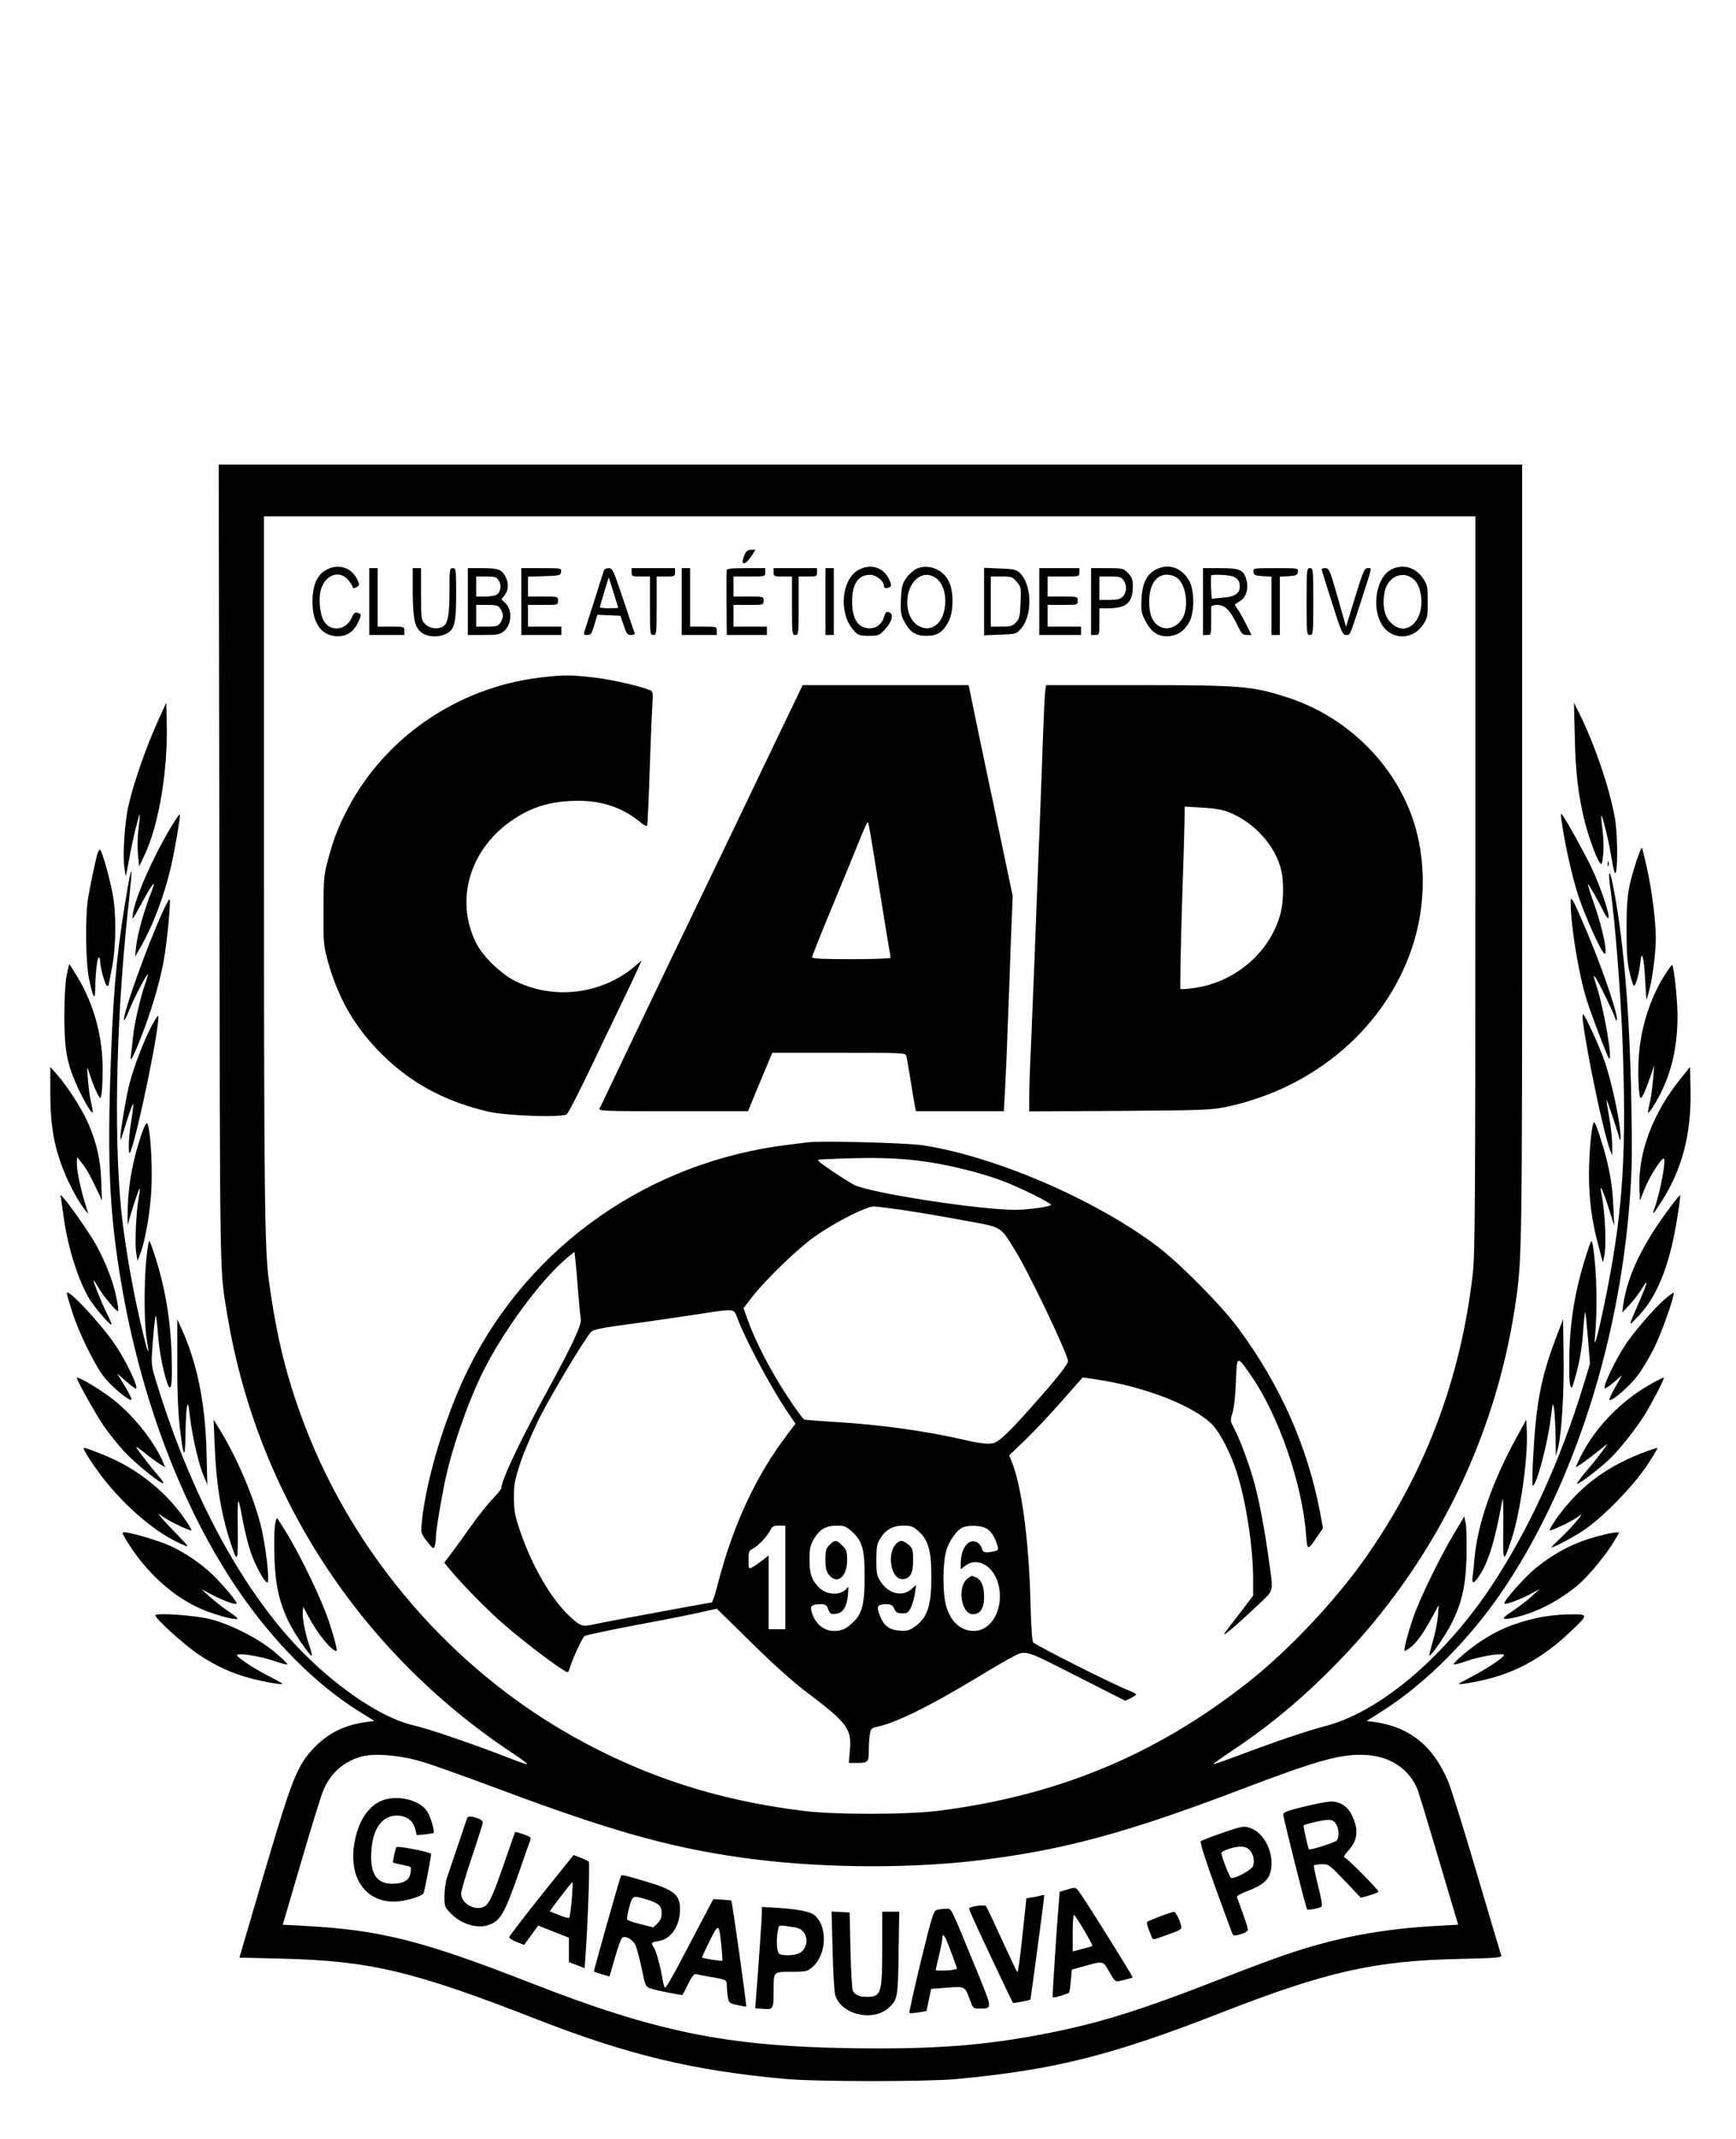 <?xml version="1.0" standalone="no"?>
<!DOCTYPE svg PUBLIC "-//W3C//DTD SVG 20010904//EN"
 "http://www.w3.org/TR/2001/REC-SVG-20010904/DTD/svg10.dtd">
<svg version="1.0" xmlns="http://www.w3.org/2000/svg"
 width="1039pt" height="1280pt" viewBox="0 0 1039 1280"
 preserveAspectRatio="xMidYMid meet">

<g transform="translate(0,1280) scale(0.1,-0.1)"
fill="#000000" stroke="none">
<path d="M1313 7623 c4 -2557 1 -2407 47 -2690 177 -1073 795 -2022 1713
-2628 48 -32 85 -60 83 -62 -2 -2 -44 11 -92 30 -225 88 -491 179 -589 202
-225 52 -551 290 -790 576 -308 368 -572 891 -754 1494 -27 90 -27 91 -16 232
6 79 14 145 17 148 3 3 8 -38 12 -92 7 -105 28 -219 53 -297 27 -84 36 -35 30
163 -7 216 -43 420 -110 616 -24 70 -24 70 -30 35 -26 -144 -29 -456 -6 -584
16 -88 2 -59 -24 51 -53 218 -93 434 -122 657 -56 441 -44 1178 30 1874 9 75
17 164 20 197 7 90 -9 23 -39 -165 -53 -331 -72 -565 -87 -1059 -15 -519 0
-804 66 -1195 117 -695 365 -1348 696 -1836 211 -311 471 -572 729 -732 l91
-57 -48 -6 c-131 -18 -226 -65 -311 -152 -103 -108 -131 -176 -301 -753 l-148
-505 251 -6 c531 -13 788 -74 1531 -364 546 -213 939 -307 1485 -356 187 -17
838 -17 1020 -1 589 55 931 140 1595 400 620 242 911 308 1413 319 227 5 262
8 257 21 -3 8 -69 229 -146 491 -77 262 -154 508 -171 548 -88 213 -230 328
-441 358 l-48 6 84 53 c271 170 546 448 749 755 441 668 718 1587 753 2501 3
85 1 317 -4 515 -14 502 -50 894 -110 1190 -20 98 -28 68 -11 -45 25 -178 58
-587 70 -880 26 -672 5 -1021 -91 -1510 -43 -220 -82 -374 -74 -290 17 169 12
406 -11 552 -8 49 -9 47 -51 -87 -56 -182 -84 -349 -90 -540 -3 -106 -1 -190
5 -205 9 -23 10 -21 25 31 30 101 46 195 53 303 4 58 9 104 11 102 3 -2 10
-72 17 -156 l12 -151 -37 -122 c-140 -459 -329 -872 -555 -1212 -285 -428
-672 -753 -994 -835 -99 -25 -302 -94 -514 -174 -82 -31 -151 -55 -153 -53 -2
2 43 35 99 72 241 160 435 322 648 541 564 580 931 1314 1055 2109 45 294 45
285 45 2737 l0 2318 -3900 0 -3901 0 4 -2397z m7517 -110 c0 -1915 -2 -2215
-15 -2333 -72 -630 -284 -1193 -643 -1703 -184 -262 -466 -560 -713 -753 -549
-429 -1129 -669 -1839 -760 -187 -24 -630 -25 -820 0 -510 64 -940 204 -1368
443 -729 408 -1315 1088 -1611 1870 -106 281 -164 514 -211 853 -26 187 -30
508 -30 2498 l0 2082 3625 0 3625 0 0 -2197z m-6300 -5257 c63 -19 270 -93
460 -164 649 -243 1003 -344 1430 -406 440 -64 980 -72 1420 -21 509 60 891
162 1570 420 491 187 621 222 774 212 142 -10 254 -88 301 -209 9 -24 67 -215
129 -425 l113 -381 -126 -7 c-334 -18 -608 -70 -911 -174 -63 -21 -239 -87
-390 -146 -466 -182 -708 -258 -1012 -319 -383 -77 -696 -101 -1203 -93 -740
12 -1160 98 -1905 389 -652 255 -904 319 -1362 343 l-126 7 8 26 c4 15 53 182
109 372 56 190 111 369 123 398 42 107 120 178 227 209 81 23 237 10 371 -31z"/>
<path d="M4454 9474 c-26 -62 8 -59 47 4 l21 32 -27 0 c-21 0 -29 -8 -41 -36z"/>
<path d="M1965 9396 c-64 -28 -95 -92 -95 -198 1 -124 50 -197 137 -205 60 -5
104 20 133 76 25 50 25 57 0 64 -16 4 -24 -2 -34 -28 -34 -80 -133 -89 -171
-16 -21 43 -29 129 -15 180 24 91 112 123 164 60 14 -17 26 -35 26 -40 0 -11
11 -11 30 1 12 8 12 13 -3 44 -31 66 -104 92 -172 62z"/>
<path d="M5139 9390 c-102 -54 -121 -256 -34 -357 30 -35 35 -37 94 -38 59 0
64 2 96 37 40 43 54 86 34 99 -22 14 -27 11 -39 -26 -14 -42 -44 -65 -85 -65
-69 0 -105 55 -105 160 0 106 36 160 108 160 35 0 82 -37 82 -65 0 -16 17 -20
37 -7 10 6 8 18 -8 49 -34 69 -108 91 -180 53z"/>
<path d="M5481 9394 c-18 -10 -45 -35 -60 -57 -22 -34 -26 -53 -29 -126 -3
-75 0 -92 20 -130 34 -64 68 -86 133 -86 65 0 99 22 132 85 30 56 32 174 4
236 -35 78 -128 114 -200 78z m128 -59 c42 -36 59 -114 42 -190 -37 -166 -221
-124 -221 50 0 130 98 207 179 140z"/>
<path d="M6921 9393 c-57 -28 -84 -82 -89 -176 -4 -75 -1 -87 25 -136 35 -67
79 -94 142 -88 52 6 89 31 118 83 33 56 33 192 0 249 -44 77 -121 105 -196 68z
m112 -44 c52 -24 81 -131 58 -216 -21 -77 -102 -117 -159 -77 -37 26 -55 72
-54 145 0 125 67 188 155 148z"/>
<path d="M8333 9395 c-93 -40 -128 -225 -63 -332 57 -95 186 -95 248 0 25 37
27 49 27 137 0 88 -2 100 -27 137 -43 66 -115 89 -185 58z m126 -60 c21 -19
33 -41 42 -80 35 -158 -80 -278 -176 -182 -38 38 -52 97 -40 174 14 98 106
144 174 88z"/>
<path d="M2210 9200 l0 -200 105 0 105 0 0 25 c0 25 -1 25 -80 25 l-80 0 0
175 0 175 -25 0 -25 0 0 -200z"/>
<path d="M2470 9268 c1 -161 10 -212 43 -245 31 -32 98 -41 148 -20 59 24 69
59 69 241 0 149 -1 156 -20 156 -19 0 -20 -7 -20 -139 0 -144 -10 -195 -40
-211 -33 -18 -79 -11 -105 15 -24 24 -25 28 -25 180 l0 155 -25 0 -25 0 0
-132z"/>
<path d="M2800 9200 l0 -200 94 0 c79 0 97 3 119 20 50 40 56 129 11 171 l-23
22 19 25 c24 30 26 72 5 112 -22 42 -43 50 -139 50 l-86 0 0 -200z m185 126
c19 -29 11 -72 -15 -86 -10 -6 -41 -10 -69 -10 l-51 0 0 60 0 60 60 0 c52 0
62 -3 75 -24z m9 -168 c9 -12 16 -32 16 -43 0 -11 -7 -31 -16 -43 -13 -19 -24
-22 -80 -22 l-64 0 0 65 0 65 64 0 c56 0 67 -3 80 -22z"/>
<path d="M3120 9200 l0 -200 120 0 120 0 0 25 0 25 -100 0 -100 0 0 65 0 65
90 0 c89 0 90 0 90 25 0 25 -1 25 -90 25 l-90 0 0 60 0 59 98 3 c92 3 97 4
100 26 3 22 2 22 -117 22 l-121 0 0 -200z"/>
<path d="M3615 9388 c-3 -7 -27 -85 -55 -173 -28 -88 -55 -172 -60 -187 -8
-25 -7 -28 15 -28 22 0 27 8 42 60 l18 61 69 -3 69 -3 20 -57 c16 -50 22 -58
44 -58 16 0 23 5 21 13 -3 6 -33 96 -68 200 -58 173 -64 187 -87 187 -13 0
-26 -6 -28 -12z m85 -225 c0 -2 -25 -3 -55 -3 -30 0 -55 3 -55 6 0 3 12 45 27
93 l26 86 29 -90 c15 -49 28 -91 28 -92z"/>
<path d="M3780 9375 c0 -24 3 -25 55 -25 l55 0 0 -175 c0 -168 1 -175 20 -175
19 0 20 7 20 175 l0 175 55 0 c52 0 55 1 55 25 l0 25 -130 0 -130 0 0 -25z"/>
<path d="M4080 9200 l0 -200 105 0 105 0 0 25 c0 25 -1 25 -80 25 l-80 0 0
175 0 175 -25 0 -25 0 0 -200z"/>
<path d="M4349 9388 c-1 -14 -1 -214 0 -320 l1 -68 120 0 120 0 0 25 0 25
-100 0 -100 0 0 65 0 65 90 0 c89 0 90 0 90 25 0 25 -1 25 -90 25 l-90 0 0 60
0 60 95 0 c95 0 95 0 95 25 l0 25 -115 0 c-85 0 -115 -3 -116 -12z"/>
<path d="M4630 9375 c0 -24 3 -25 55 -25 l55 0 0 -175 c0 -168 1 -175 20 -175
19 0 20 7 20 175 l0 175 55 0 c52 0 55 1 55 25 l0 25 -130 0 -130 0 0 -25z"/>
<path d="M4940 9200 l0 -200 25 0 25 0 0 200 0 200 -25 0 -25 0 0 -200z"/>
<path d="M5890 9200 l0 -202 96 4 c93 3 96 4 124 35 72 80 67 270 -10 338 -18
16 -39 21 -116 23 l-94 4 0 -202z m195 118 c26 -30 27 -36 23 -124 -3 -81 -6
-95 -27 -118 -21 -23 -33 -26 -88 -26 l-63 0 0 150 0 150 64 0 c60 0 66 -2 91
-32z"/>
<path d="M6220 9200 l0 -200 125 0 125 0 0 25 0 25 -100 0 -100 0 0 65 0 65
90 0 c89 0 90 0 90 25 0 25 -1 25 -90 25 l-90 0 0 60 0 60 95 0 c95 0 95 0 95
25 l0 25 -120 0 -120 0 0 -200z"/>
<path d="M6530 9200 l0 -200 25 0 c25 0 25 1 25 80 l0 80 54 0 c108 0 146 34
146 130 0 44 -5 56 -29 81 -28 28 -33 29 -125 29 l-96 0 0 -200z m194 128 c22
-31 20 -74 -4 -98 -16 -16 -33 -20 -80 -20 l-60 0 0 70 0 70 64 0 c56 0 67 -3
80 -22z"/>
<path d="M7200 9200 l0 -200 24 0 c24 0 25 2 25 78 0 42 0 83 0 90 1 7 15 12
37 12 45 0 77 -32 118 -118 26 -54 33 -62 58 -62 l28 0 -31 63 c-17 34 -40 75
-51 90 -11 16 -19 29 -17 31 2 1 16 10 31 19 36 23 52 74 38 126 -16 61 -38
71 -157 71 l-103 0 0 -200z m183 149 c29 -16 37 -28 37 -60 0 -41 -31 -61
-104 -66 l-64 -6 -4 68 c-1 37 -1 69 1 71 9 9 114 3 134 -7z"/>
<path d="M7502 9378 c3 -20 10 -23 56 -26 l52 -3 0 -175 0 -174 25 0 25 0 0
174 0 175 53 3 c45 3 52 6 55 26 3 22 3 22 -133 22 -136 0 -136 0 -133 -22z"/>
<path d="M7820 9200 c0 -193 1 -200 20 -200 19 0 20 7 20 200 0 193 -1 200
-20 200 -19 0 -20 -7 -20 -200z"/>
<path d="M7910 9393 c0 -4 28 -94 62 -200 55 -174 64 -193 84 -193 25 0 21
-10 86 190 74 229 70 210 44 210 -20 0 -27 -16 -76 -175 l-54 -176 -50 176
c-46 162 -51 175 -73 175 -13 0 -23 -3 -23 -7z"/>
<path d="M3230 8745 c-501 -61 -941 -368 -1162 -810 -50 -99 -75 -167 -109
-295 -20 -75 -23 -109 -23 -290 -1 -194 1 -210 27 -305 59 -211 150 -373 294
-525 182 -191 392 -308 663 -372 111 -26 445 -37 472 -16 9 7 71 126 136 263
66 138 152 318 192 400 40 83 83 174 96 203 l24 54 -47 -40 c-195 -161 -473
-196 -701 -87 -91 43 -203 151 -244 235 -128 261 -33 568 230 740 105 69 208
101 342 107 163 8 297 -33 408 -124 29 -24 43 -30 46 -21 2 7 9 162 15 343 6
182 14 358 16 392 4 39 1 64 -6 68 -33 21 -231 68 -339 80 -145 17 -188 17
-330 0z"/>
<path d="M4630 8338 c-201 -420 -229 -479 -638 -1328 -167 -349 -325 -678
-349 -730 -25 -52 -49 -103 -54 -112 -9 -17 15 -18 439 -18 l449 0 42 103 c24
56 56 135 73 175 l30 72 398 0 c371 0 399 -1 404 -17 3 -10 14 -76 26 -148 11
-71 23 -142 26 -157 l6 -28 263 0 263 0 6 103 c3 56 11 224 16 372 6 149 15
392 20 542 l11 271 -46 219 c-25 120 -57 271 -70 336 -24 110 -40 189 -101
480 -14 67 -30 146 -36 175 l-11 52 -497 0 -496 0 -174 -362z m600 -653 c58
-361 81 -500 90 -554 6 -30 10 -58 10 -63 0 -4 -106 -8 -235 -8 -165 0 -235 3
-235 11 0 6 43 115 96 243 53 127 125 303 161 391 68 169 73 178 79 173 2 -2
17 -89 34 -193z"/>
<path d="M6256 8668 c-3 -18 -10 -168 -16 -333 -5 -165 -17 -464 -25 -665 -8
-201 -19 -493 -25 -650 -6 -157 -15 -377 -20 -490 -6 -113 -10 -245 -10 -293
l0 -88 543 3 c519 4 546 5 646 26 523 114 941 474 1101 947 85 250 87 535 6
773 -116 340 -403 618 -756 730 -209 67 -272 72 -907 72 l-532 0 -5 -32z
m1092 -726 c157 -60 287 -203 321 -353 15 -64 13 -187 -4 -252 -60 -232 -269
-414 -515 -449 -44 -7 -82 -9 -85 -6 -3 3 1 224 9 491 9 267 16 512 16 543 l0
57 103 -6 c67 -3 120 -12 155 -25z"/>
<path d="M4835 5964 c-16 -2 -70 -9 -120 -15 -827 -101 -1539 -598 -1906
-1329 -139 -277 -259 -669 -284 -927 -7 -67 -7 -68 31 -117 33 -43 38 -47 45
-30 4 10 8 37 8 59 1 36 22 168 50 310 38 195 133 473 226 665 122 248 347
556 505 689 l48 40 6 -52 c3 -29 11 -113 16 -187 6 -74 13 -147 16 -162 7 -34
-50 -156 -198 -427 -165 -302 -278 -541 -278 -587 0 -6 -25 -37 -56 -69 -30
-32 -87 -104 -126 -159 -39 -56 -91 -127 -115 -159 l-44 -59 34 -41 c68 -83
218 -236 317 -323 100 -88 302 -243 360 -277 29 -18 30 -18 36 0 23 73 80 196
94 203 16 8 230 52 470 96 47 9 138 27 203 41 l117 26 203 -199 c133 -132 249
-236 342 -306 240 -182 264 -215 251 -350 l-6 -68 54 0 c62 0 66 5 66 83 0 29
3 69 6 89 6 31 11 38 38 43 112 23 308 118 577 280 107 65 212 126 234 137 87
45 69 50 388 -112 l292 -148 33 16 c17 9 32 19 32 22 0 4 -21 15 -47 25 -82
31 -530 256 -569 286 -7 6 -13 96 -17 251 -10 371 -54 692 -113 834 l-14 35
90 86 c50 48 149 152 220 233 l130 147 82 -12 c290 -43 584 -158 694 -271 48
-50 111 -173 148 -291 55 -175 96 -447 96 -635 l0 -97 -77 -101 c-43 -56 -85
-111 -93 -123 -21 -31 71 47 188 158 112 106 104 76 76 280 -25 179 -52 327
-84 450 -28 110 -93 283 -131 352 -16 29 -16 35 -2 80 9 29 17 103 20 186 6
160 5 159 92 33 165 -239 306 -649 328 -953 7 -94 9 -94 65 -11 l36 53 -18 98
c-76 394 -238 759 -488 1097 -104 141 -358 397 -494 498 -373 278 -962 531
-1393 598 -95 15 -613 28 -690 18z m727 -119 c143 -22 314 -66 433 -110 103
-38 295 -133 295 -145 0 -11 -140 -30 -213 -30 -218 0 -870 101 -964 149 -22
11 -84 50 -137 86 -72 49 -91 65 -74 66 313 16 482 12 660 -16z m-167 -285
c77 -11 239 -38 360 -61 253 -46 226 -31 325 -189 76 -123 297 -585 312 -652
4 -19 -62 -102 -223 -283 -135 -151 -189 -202 -224 -211 -31 -8 -83 -2 -180
21 -229 52 -495 89 -760 105 -99 6 -185 13 -192 15 -6 2 -53 65 -102 141 -95
143 -191 328 -235 453 l-26 73 56 72 c87 109 269 284 369 355 125 88 306 180
355 181 14 0 88 -9 165 -20z m-986 -637 c44 -124 201 -420 303 -571 l49 -72
-44 -58 c-192 -252 -328 -542 -422 -905 -15 -59 -31 -107 -36 -107 -6 0 -205
-36 -434 -79 -27 -5 -90 -17 -140 -26 -49 -9 -109 -21 -132 -26 -69 -15 -79
-11 -141 46 -111 102 -227 301 -299 512 -31 92 -37 122 -37 198 -1 79 4 105
38 210 22 66 74 187 115 270 73 144 276 483 310 516 10 10 60 22 141 33 157
21 448 63 560 81 145 22 154 21 169 -22z m291 -1563 l0 -310 -50 0 -50 0 0
221 0 221 -37 -30 c-21 -16 -48 -34 -60 -41 -23 -11 -23 -11 -23 43 0 51 2 57
29 70 32 17 87 77 103 112 9 19 19 24 50 24 l38 0 0 -310z m399 274 c62 -56
76 -104 76 -269 0 -162 -15 -222 -68 -272 -43 -41 -69 -53 -114 -53 -67 0
-118 46 -137 121 -7 30 6 39 58 39 26 0 34 -5 43 -31 10 -26 16 -30 44 -27 43
4 66 39 74 113 4 43 3 55 -4 44 -29 -46 -116 -48 -164 -4 -48 45 -62 83 -62
170 0 67 4 87 25 123 33 58 72 82 137 82 47 0 58 -4 92 -36z m400 1 c58 -52
76 -119 75 -275 0 -174 -25 -244 -104 -298 -29 -20 -44 -23 -88 -20 -62 5 -94
30 -118 95 -20 52 -12 63 43 63 25 0 35 -6 45 -27 11 -23 20 -28 48 -28 30 0
37 5 52 35 9 19 20 58 24 85 l7 50 -25 -22 c-55 -51 -138 -33 -186 40 -24 36
-27 50 -27 131 0 79 3 96 24 130 33 53 75 76 138 76 46 0 58 -4 92 -35z m401
20 c30 -15 56 -55 70 -106 7 -24 5 -27 -22 -33 -53 -11 -66 -7 -72 19 -4 14
-17 31 -31 37 -50 22 -95 -39 -95 -130 l0 -33 26 20 c76 60 181 -6 203 -126
26 -137 -46 -263 -151 -263 -77 0 -137 53 -165 148 -22 78 -22 257 1 334 17
59 64 124 100 138 34 14 105 11 136 -5z"/>
<path d="M4965 3555 c-21 -21 -25 -33 -25 -88 0 -50 5 -70 21 -91 48 -61 109
-13 109 86 0 52 -3 63 -29 89 -36 35 -45 36 -76 4z"/>
<path d="M5361 3559 c-54 -59 -28 -209 38 -209 47 0 66 32 66 112 0 64 -2 72
-28 94 -34 29 -51 30 -76 3z"/>
<path d="M5793 3355 c-66 -46 -42 -215 30 -215 44 0 67 36 67 103 0 61 -16
102 -46 116 -31 14 -25 14 -51 -4z"/>
<path d="M2273 2019 c-78 -38 -133 -131 -153 -254 -32 -203 66 -345 239 -345
58 0 164 30 176 50 5 8 45 215 45 235 0 11 -198 50 -207 41 -7 -7 -24 -88 -20
-92 2 -2 25 -8 51 -13 26 -5 50 -11 53 -14 3 -3 3 -22 -1 -40 -8 -41 -44 -60
-110 -60 -91 0 -131 60 -124 188 7 139 63 220 153 220 56 0 97 -29 110 -80 l9
-37 48 4 c27 3 50 7 53 9 8 9 -17 94 -37 127 -46 75 -194 106 -285 61z"/>
<path d="M7803 1988 c-96 -23 -123 -34 -123 -46 1 -22 136 -562 143 -568 6 -6
69 5 85 15 8 5 2 40 -19 125 -16 65 -28 121 -25 123 3 3 24 6 47 7 40 1 45 -3
138 -100 l96 -101 53 15 c28 8 52 18 52 22 0 11 -184 198 -200 202 -11 4 -6
15 22 46 56 62 61 127 16 215 -24 48 -71 77 -123 76 -22 -1 -95 -14 -162 -31z
m192 -102 c20 -31 22 -83 4 -101 -12 -12 -159 -59 -165 -52 -5 6 -35 139 -32
143 9 8 115 33 145 33 24 1 37 -6 48 -23z"/>
<path d="M2795 1918 c-2 -7 -26 -78 -53 -158 -27 -80 -57 -167 -66 -194 -9
-27 -16 -79 -16 -114 0 -63 1 -66 43 -107 60 -61 158 -89 224 -64 69 26 92 66
179 314 34 99 65 187 69 196 5 13 -5 20 -42 32 -26 9 -49 15 -50 14 -1 -2 -31
-87 -67 -191 -73 -211 -91 -247 -128 -260 -55 -19 -128 27 -128 82 0 16 29
115 65 221 36 106 65 199 65 206 0 7 -14 18 -31 24 -41 14 -59 14 -64 -1z"/>
<path d="M7311 1830 c-63 -22 -119 -44 -124 -49 -6 -6 26 -107 88 -279 54
-148 100 -275 104 -280 8 -13 83 10 89 27 3 9 -13 57 -65 198 -3 6 21 20 54
33 120 45 153 82 153 172 0 90 -54 181 -123 207 -41 16 -50 14 -176 -29z m168
-101 c23 -25 32 -65 20 -97 -9 -23 -110 -77 -131 -70 -9 3 -58 130 -58 149 0
12 74 38 112 38 25 1 43 -6 57 -20z"/>
<path d="M3241 1460 c-105 -132 -192 -245 -193 -252 -2 -6 18 -19 43 -29 l46
-18 42 58 42 58 92 -37 92 -36 0 -73 0 -73 47 -18 47 -18 5 72 c14 184 27 558
20 565 -5 5 -27 15 -50 24 l-41 16 -192 -239z m181 -29 c-5 -56 -12 -104 -15
-108 -4 -3 -31 4 -62 17 l-55 22 27 37 c86 114 107 140 110 137 2 -1 -1 -49
-5 -105z"/>
<path d="M3714 1567 c-13 -36 -162 -562 -159 -565 2 -2 23 -9 48 -17 l45 -13
33 115 c18 63 38 117 44 119 24 10 66 -16 79 -48 8 -18 24 -81 37 -140 21
-104 23 -108 54 -118 35 -12 187 -42 190 -38 2 2 17 31 34 66 24 48 36 62 49
58 9 -3 46 -10 82 -16 99 -17 100 -18 100 -53 0 -18 3 -48 6 -68 6 -34 9 -37
57 -48 27 -6 52 -10 53 -8 4 4 -84 628 -89 633 -1 2 -26 4 -55 6 l-53 3 -50
-95 c-28 -52 -91 -173 -141 -268 -49 -94 -93 -170 -98 -167 -4 2 -10 24 -14
47 -12 74 -38 172 -52 193 -20 29 -18 32 28 39 75 12 128 91 128 191 0 87 -37
117 -213 168 -142 42 -136 41 -143 24z m150 -132 c78 -24 96 -39 96 -83 0 -28
-7 -45 -25 -62 l-25 -24 -76 19 c-41 10 -77 23 -80 27 -3 5 2 38 12 74 19 71
21 72 98 49z m454 -283 c4 -45 7 -84 5 -86 -3 -3 -116 14 -121 19 -2 2 19 46
45 99 55 110 56 109 71 -32z"/>
<path d="M6389 1493 l-47 -14 -6 -77 c-8 -86 -36 -518 -36 -544 0 -15 4 -15
47 -2 25 8 49 16 51 19 3 3 8 35 11 72 l6 66 60 17 c127 36 127 36 157 -18 46
-79 39 -74 94 -61 27 7 51 13 53 15 4 4 -303 495 -327 522 -16 18 -20 18 -63
5z m99 -244 c30 -50 52 -92 50 -94 -1 -2 -29 -10 -60 -18 l-58 -15 0 109 c0
60 3 109 8 109 4 0 31 -41 60 -91z"/>
<path d="M6225 1455 c-5 -2 -26 -6 -46 -9 l-36 -6 -24 -225 c-13 -124 -26
-222 -30 -217 -4 4 -46 92 -94 197 -47 104 -90 194 -94 198 -11 11 -101 -2
-101 -15 0 -5 29 -71 64 -146 81 -174 196 -416 199 -418 3 -3 100 15 104 20 2
2 83 605 83 624 0 3 -12 1 -25 -3z"/>
<path d="M4560 1357 c0 -29 -22 -350 -35 -509 l-5 -66 50 -4 c58 -4 60 -1 60
107 0 118 -3 115 105 115 87 0 96 2 126 27 89 75 94 253 9 315 -27 20 -105 34
-232 42 l-78 4 0 -31z m202 -92 c67 -11 88 -97 35 -145 -21 -20 -95 -28 -131
-14 -17 7 -22 81 -10 143 7 34 -1 33 106 16z"/>
<path d="M5610 1371 c-23 -6 -29 -24 -99 -309 -40 -167 -71 -305 -68 -308 2
-3 26 -1 53 3 l49 8 14 67 14 66 95 7 c109 9 108 9 138 -76 18 -48 19 -49 58
-49 74 0 74 1 1 181 -185 450 -167 414 -200 416 -17 1 -41 -2 -55 -6z m79
-244 c19 -50 36 -97 38 -104 3 -7 -17 -12 -61 -15 -36 -1 -66 -1 -66 2 0 3 9
42 20 88 11 46 20 92 20 103 0 40 16 16 49 -74z"/>
<path d="M4983 1128 c3 -128 10 -249 16 -268 35 -116 225 -161 319 -76 54 48
57 63 60 329 l4 247 -51 0 -51 0 0 -220 c0 -273 -6 -290 -96 -290 -41 0 -68
13 -80 37 -5 10 -11 119 -14 243 l-5 225 -54 3 -54 3 6 -233z"/>
<path d="M6943 1332 c-39 -15 -74 -30 -77 -33 -4 -3 0 -21 7 -40 8 -19 17 -42
20 -51 6 -17 10 -17 64 3 105 37 113 41 113 55 0 25 -32 94 -44 93 -6 0 -43
-12 -83 -27z"/>
<path d="M938 8469 c-66 -147 -139 -358 -168 -485 -24 -101 -37 -306 -25 -380
l8 -49 9 45 c24 132 31 162 50 243 12 48 23 86 24 84 2 -2 -1 -41 -7 -88 -6
-46 -7 -115 -3 -154 l7 -70 33 70 c85 180 140 509 132 795 l-3 115 -57 -126z"/>
<path d="M9425 8395 c4 -205 20 -346 54 -489 22 -94 72 -235 94 -266 14 -20
15 -17 22 47 4 38 2 104 -4 148 -6 43 -9 80 -7 82 6 7 44 -146 62 -257 13 -76
20 -98 25 -80 13 47 9 247 -7 331 -32 177 -121 436 -209 614 l-35 70 5 -200z"/>
<path d="M1020 7845 c-111 -188 -210 -415 -225 -515 -6 -42 -3 -38 50 60 69
128 95 158 60 70 -42 -105 -83 -254 -90 -322 l-7 -63 38 65 c69 122 134 292
174 460 26 108 62 321 56 327 -2 3 -27 -34 -56 -82z"/>
<path d="M9346 7888 c19 -137 62 -330 99 -445 40 -121 136 -337 157 -349 24
-15 -10 152 -62 299 -22 61 -38 113 -36 115 4 3 55 -86 96 -168 13 -25 25 -40
27 -33 8 22 -48 187 -103 303 -51 106 -171 320 -180 320 -2 0 -2 -19 2 -42z"/>
<path d="M9796 7653 c-53 -163 -61 -216 -61 -413 0 -145 4 -202 19 -262 10
-43 21 -78 25 -78 11 0 32 75 38 138 9 83 21 42 29 -99 l8 -124 13 45 c21 68
43 235 43 325 0 106 -24 293 -55 429 -13 60 -26 111 -29 113 -2 2 -15 -31 -30
-74z"/>
<path d="M581 7684 c-15 -58 -38 -170 -53 -254 -19 -112 -16 -387 5 -488 23
-112 36 -134 37 -62 0 87 12 190 21 190 5 0 9 -12 9 -27 0 -37 31 -143 41
-143 5 0 9 1 9 3 0 1 9 48 20 105 25 127 27 324 4 443 -17 93 -61 249 -74 263
-5 5 -13 -9 -19 -30z"/>
<path d="M9622 7630 c0 -14 2 -19 5 -12 2 6 2 18 0 25 -3 6 -5 1 -5 -13z"/>
<path d="M974 7344 c-97 -212 -247 -634 -231 -650 2 -3 18 30 35 72 30 73 99
204 107 204 2 0 -5 -26 -16 -57 -31 -90 -66 -243 -73 -319 -4 -38 -9 -85 -12
-104 -9 -57 10 -25 59 100 60 151 111 322 136 456 20 105 45 364 36 373 -3 2
-21 -31 -41 -75z"/>
<path d="M9400 7403 c1 -143 48 -433 96 -585 28 -91 123 -338 133 -351 27 -29
-30 301 -74 433 -17 52 -20 69 -9 55 18 -23 108 -208 119 -243 4 -13 9 -21 11
-19 15 14 -76 286 -170 511 -89 211 -106 244 -106 199z"/>
<path d="M398 6958 c-8 -44 -13 -143 -13 -248 1 -202 17 -281 84 -426 38 -80
79 -149 86 -142 2 2 -3 30 -10 62 -8 32 -16 95 -19 140 -6 80 -6 80 8 36 18
-62 57 -150 66 -150 13 0 19 175 10 272 -16 167 -66 320 -151 459 -23 38 -43
69 -44 69 -2 0 -9 -33 -17 -72z"/>
<path d="M9968 6972 c-83 -128 -141 -297 -157 -462 -11 -99 -5 -280 9 -280 9
0 28 42 57 125 l24 70 -7 -80 c-3 -44 -12 -107 -19 -140 -8 -32 -13 -61 -11
-63 6 -5 41 49 74 113 69 138 102 288 102 465 0 97 -21 294 -32 305 -2 2 -20
-22 -40 -53z"/>
<path d="M892 6630 c-49 -103 -103 -250 -123 -340 -18 -78 -49 -264 -48 -290
l1 -25 8 25 c5 14 21 65 36 114 15 49 30 84 31 79 2 -6 -3 -51 -11 -100 -18
-99 -21 -224 -5 -185 44 110 178 763 166 811 -2 9 -26 -31 -55 -89z"/>
<path d="M9475 6678 c25 -194 122 -653 159 -754 l15 -39 0 65 c0 36 -8 110
-18 165 -10 55 -17 102 -16 103 3 4 67 -190 78 -233 3 -14 5 -11 6 10 2 73
-50 321 -95 453 -30 87 -119 282 -129 282 -4 0 -4 -24 0 -52z"/>
<path d="M301 6275 c-1 -207 22 -338 84 -490 34 -84 89 -183 124 -226 l20 -24
-20 65 c-28 89 -49 194 -49 238 l1 37 27 -33 c29 -35 54 -80 97 -172 l25 -55
-4 115 c-4 126 -25 222 -76 343 -34 82 -126 226 -189 297 l-40 45 0 -140z"/>
<path d="M10057 6343 c-162 -200 -252 -437 -245 -644 l3 -84 28 70 c28 70 94
176 113 182 20 7 -20 -208 -55 -301 -17 -43 -3 -30 42 42 125 194 180 407 175
667 l-3 140 -58 -72z"/>
<path d="M847 6012 c-49 -141 -77 -287 -82 -427 -2 -71 -2 -121 1 -110 20 77
66 216 70 213 2 -3 0 -29 -6 -58 -15 -80 -24 -269 -15 -326 l8 -49 12 30 c34
81 67 272 72 420 5 144 -8 341 -25 371 -5 10 -17 -11 -35 -64z"/>
<path d="M9537 6080 c-14 -37 -27 -194 -27 -314 0 -135 17 -269 49 -391 10
-38 22 -83 26 -100 l8 -30 7 30 c16 66 8 265 -16 385 -13 65 9 21 43 -87 l34
-108 -5 115 c-5 125 -23 227 -60 353 -37 123 -53 164 -59 147z"/>
<path d="M365 5630 c2 -14 9 -61 15 -106 23 -176 83 -372 151 -491 31 -53 128
-167 136 -159 2 2 -10 32 -28 67 -31 62 -79 182 -79 197 0 4 13 -15 29 -43 31
-54 111 -149 118 -141 3 3 -2 42 -12 88 -17 88 -67 214 -122 312 -36 64 -146
223 -188 271 -25 30 -25 30 -20 5z"/>
<path d="M9998 5578 c-167 -222 -259 -413 -283 -588 l-6 -45 45 48 c24 26 59
71 76 100 37 63 31 31 -17 -78 -71 -164 -71 -157 -9 -93 92 97 155 228 202
423 22 91 55 296 49 303 -1 2 -27 -30 -57 -70z"/>
<path d="M400 5061 c0 -6 14 -55 31 -108 40 -128 136 -323 193 -395 47 -59
152 -146 163 -134 3 3 -15 40 -40 81 l-46 76 52 -46 c28 -25 55 -45 60 -45 20
0 -52 155 -120 257 -86 129 -293 351 -293 314z"/>
<path d="M9959 5021 c-61 -54 -178 -190 -226 -261 -64 -96 -141 -256 -128
-268 2 -3 27 13 54 36 l49 42 -40 -70 c-23 -39 -38 -73 -35 -77 13 -12 118 79
168 145 28 37 73 112 100 167 46 94 122 310 116 328 -1 4 -27 -15 -58 -42z"/>
<path d="M1061 4657 c-1 -160 4 -297 14 -388 22 -194 33 -214 35 -59 1 69 4
143 8 165 7 36 9 30 20 -62 15 -120 52 -279 82 -348 l21 -50 -5 195 c-7 292
-56 533 -150 740 l-25 55 0 -248z"/>
<path d="M9313 4795 c-93 -246 -121 -396 -139 -752 -3 -73 -4 -133 0 -133 22
0 88 248 107 400 12 98 13 102 20 60 4 -25 8 -99 9 -165 l2 -120 14 55 c21 88
36 339 32 560 l-3 205 -42 -110z"/>
<path d="M460 4554 c0 -16 105 -203 158 -283 31 -45 87 -116 125 -157 68 -73
225 -200 235 -190 2 3 -10 22 -29 43 -35 39 -119 147 -134 172 -5 8 19 -7 53
-35 33 -27 74 -57 91 -67 l30 -18 -12 29 c-52 123 -177 280 -297 375 -76 60
-220 146 -220 131z"/>
<path d="M9890 4523 c-198 -109 -362 -284 -447 -476 l-13 -29 30 19 c17 11 60
43 96 72 l66 52 -33 -47 c-19 -25 -62 -80 -97 -120 -34 -41 -58 -74 -53 -74
14 0 130 88 190 144 65 62 163 186 220 278 47 79 114 208 109 214 -2 1 -33
-13 -68 -33z"/>
<path d="M1285 4150 c8 -224 37 -401 90 -567 47 -146 50 -142 48 75 -2 202 0
204 32 32 10 -52 30 -132 45 -177 27 -80 83 -183 100 -183 17 0 -11 232 -41
348 -44 171 -138 391 -238 557 l-43 70 7 -155z"/>
<path d="M9075 4195 c-144 -263 -232 -517 -250 -720 -3 -38 -8 -87 -11 -107
-8 -52 8 -48 45 11 51 79 90 209 130 431 7 43 9 11 8 -147 -2 -222 -1 -224 48
-79 53 157 100 483 93 646 l-3 74 -60 -109z"/>
<path d="M500 4134 c0 -13 56 -100 111 -172 141 -183 332 -344 484 -406 40
-17 39 -16 -35 61 -42 43 -85 89 -95 102 l-20 25 32 -22 c40 -28 162 -86 169
-80 2 3 -18 37 -46 76 -101 144 -251 269 -413 346 -84 39 -187 78 -187 70z"/>
<path d="M9819 4101 c-221 -87 -377 -209 -508 -395 -22 -33 -39 -61 -36 -64 6
-6 129 52 168 80 31 22 30 20 -9 -27 -23 -28 -67 -74 -97 -102 -31 -29 -54
-53 -52 -53 17 0 113 51 184 96 116 76 296 258 386 391 38 57 67 105 64 107
-2 3 -47 -12 -100 -33z"/>
<path d="M1645 3665 c-4 -32 -5 -121 -2 -199 6 -159 31 -265 91 -384 35 -69
124 -197 132 -190 2 3 -3 25 -11 49 -25 71 -47 175 -43 211 l3 33 29 -55 c54
-104 140 -210 170 -210 7 0 -14 84 -50 190 -41 120 -156 361 -239 500 -32 52
-61 99 -65 104 -5 4 -12 -18 -15 -49z"/>
<path d="M8701 3620 c-83 -139 -202 -383 -241 -495 -33 -95 -62 -205 -53 -205
3 0 18 9 34 21 34 24 79 86 132 184 l38 70 -5 -65 c-3 -36 -16 -103 -30 -150
-14 -46 -23 -86 -21 -88 7 -7 98 124 131 190 63 125 86 224 91 398 2 85 0 175
-4 200 l-9 45 -63 -105z"/>
<path d="M750 3593 c118 -201 297 -362 482 -433 81 -31 170 -54 189 -48 5 2
-18 22 -53 45 -35 23 -85 63 -113 88 l-50 45 65 -34 c68 -36 138 -61 146 -53
7 7 -71 102 -139 169 -73 71 -170 137 -262 179 -66 29 -233 79 -268 79 -18 0
-18 -2 3 -37z"/>
<path d="M9575 3610 c-147 -38 -261 -96 -380 -191 -68 -55 -202 -205 -191
-216 7 -7 97 26 156 58 l55 30 -50 -46 c-27 -25 -79 -64 -114 -87 -70 -46 -68
-55 9 -39 132 28 277 103 391 202 62 54 168 183 212 260 l29 49 -24 -1 c-13 0
-54 -9 -93 -19z"/>
<path d="M930 3133 c0 -20 177 -180 260 -235 107 -71 200 -113 315 -143 86
-22 185 -39 185 -31 0 2 -37 23 -82 46 -99 50 -205 123 -188 128 26 9 142 -11
219 -37 44 -16 81 -25 81 -20 0 4 -35 38 -77 73 -95 80 -263 166 -383 196 -94
24 -330 40 -330 23z"/>
<path d="M9210 3120 c-145 -31 -248 -74 -360 -150 -64 -44 -150 -118 -150
-130 0 -4 37 5 81 21 77 26 193 46 219 37 16 -5 -87 -77 -185 -128 -44 -23
-82 -44 -84 -46 -10 -9 100 9 184 31 173 45 328 133 475 272 121 114 121 113
3 112 -54 0 -136 -9 -183 -19z"/>
</g>
</svg>

